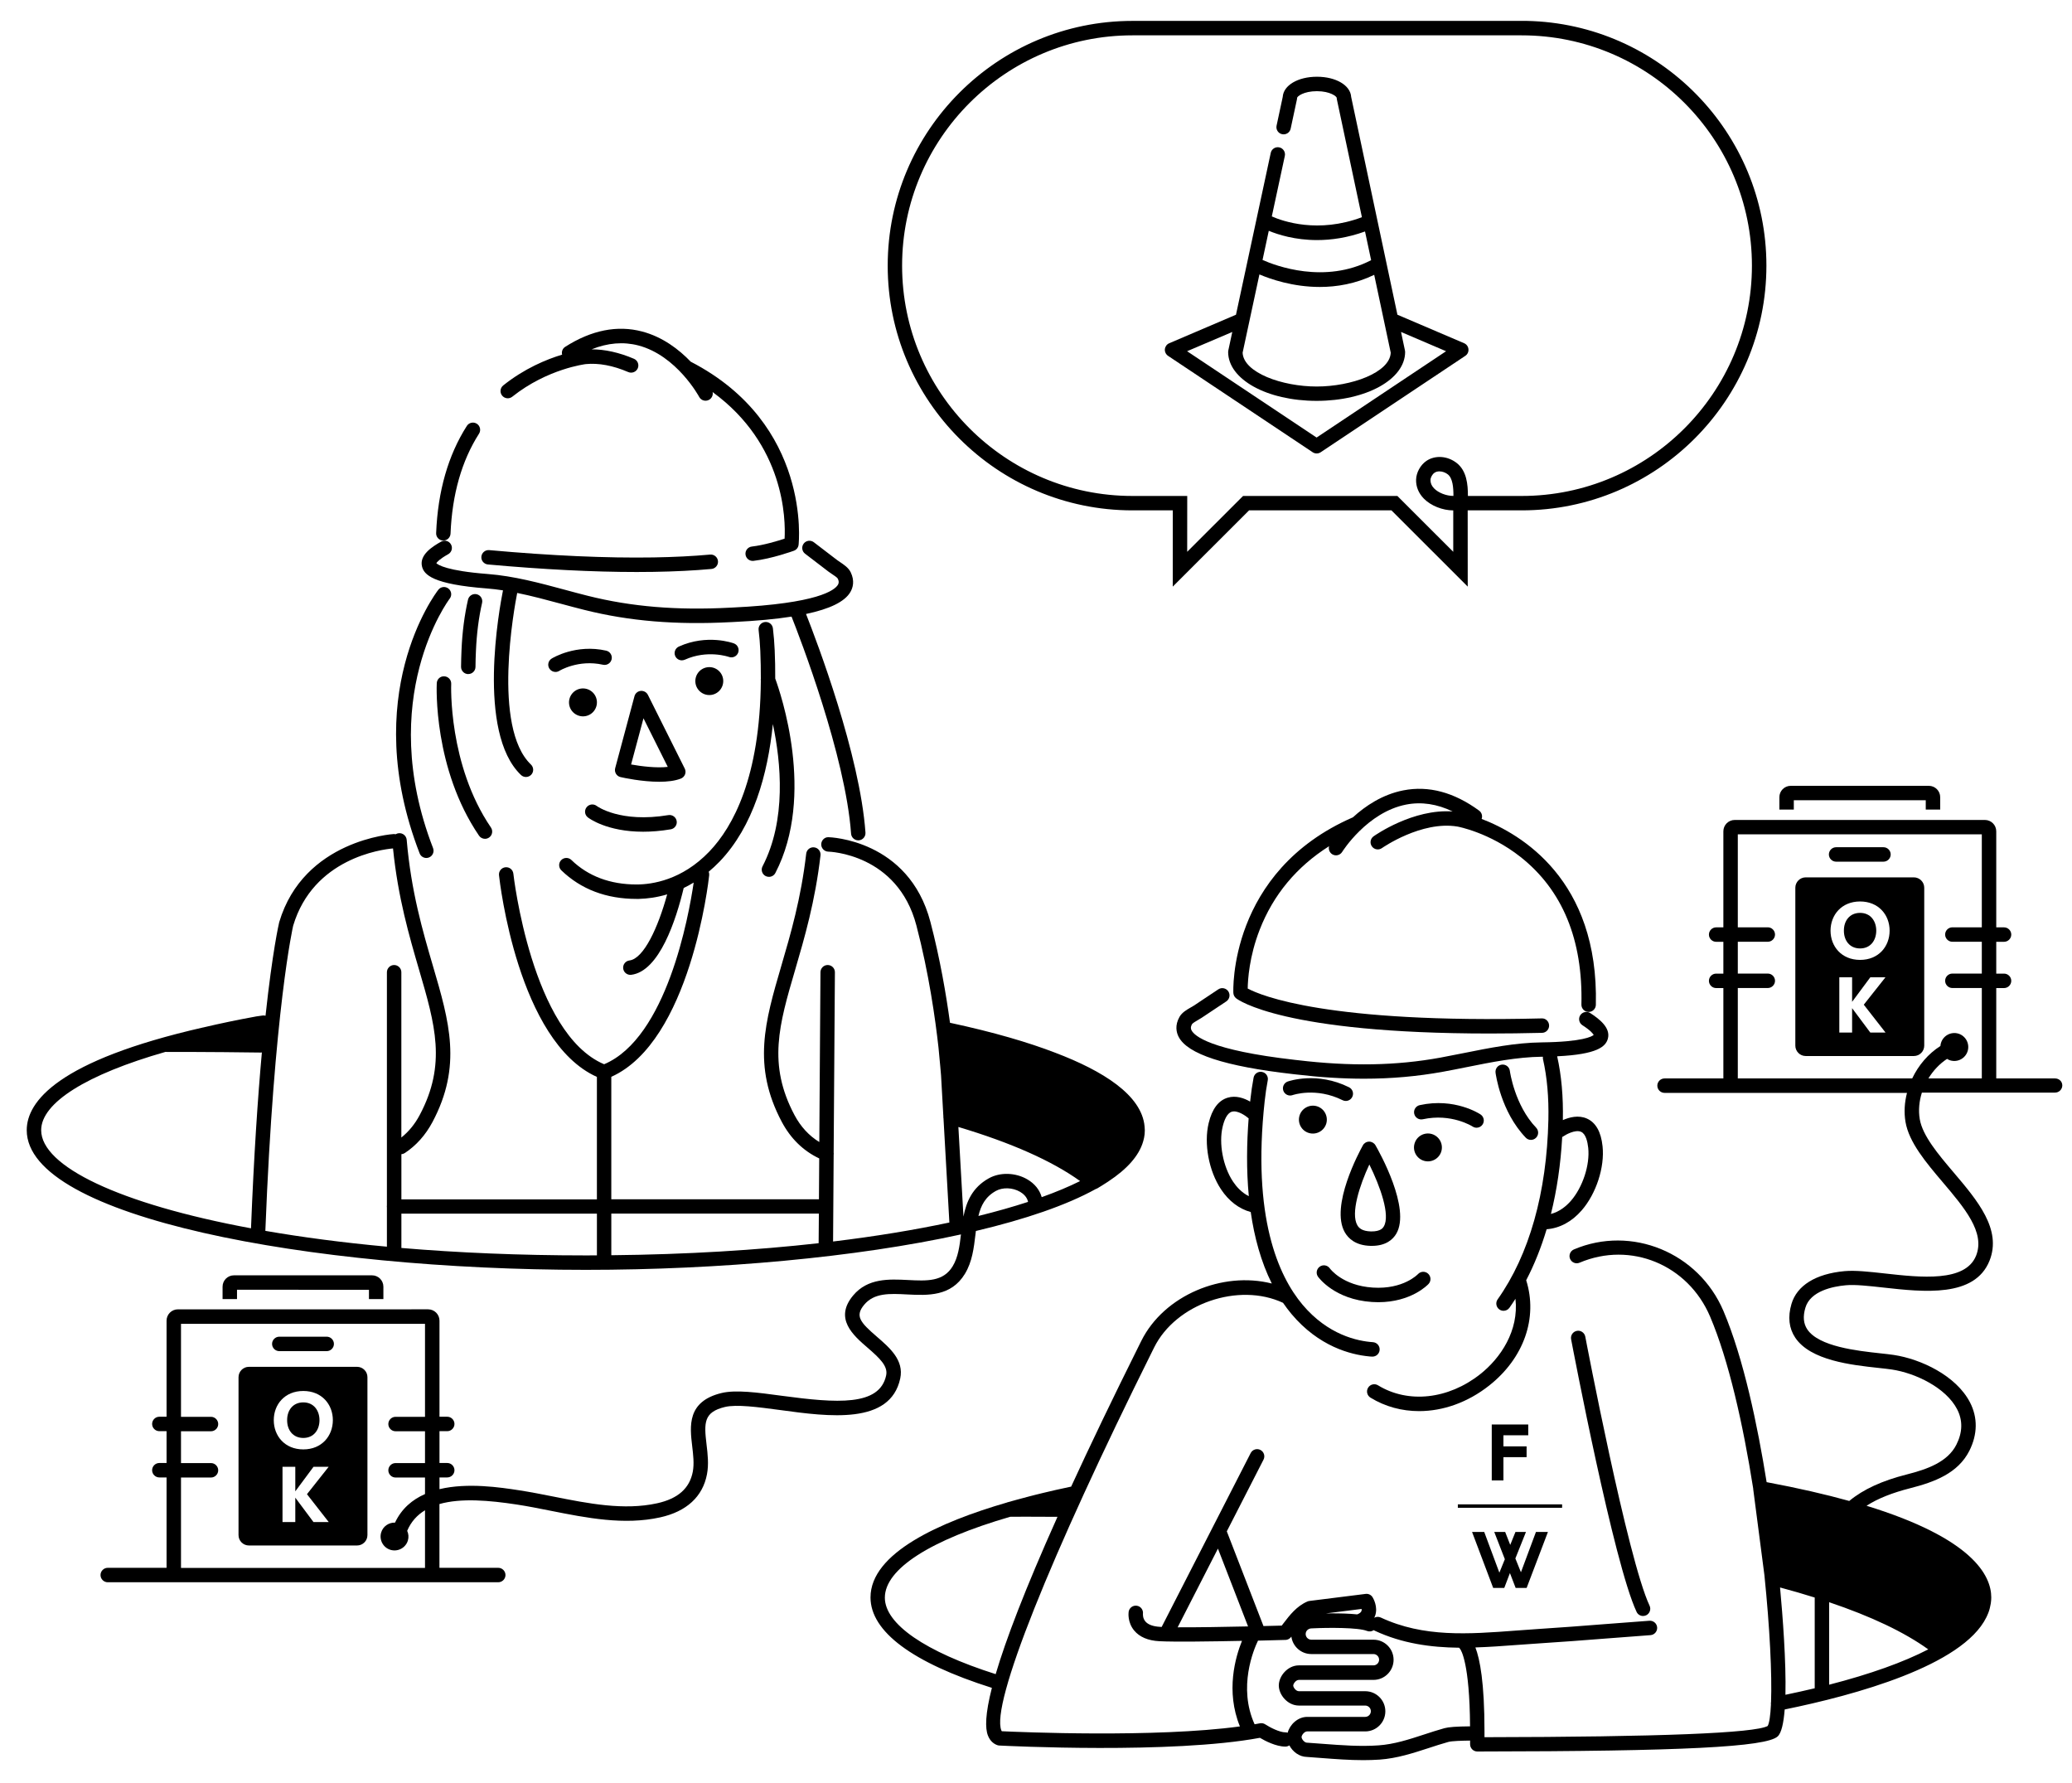 <?xml version="1.0" encoding="utf-8"?>
<!-- Generator: Adobe Illustrator 23.0.4, SVG Export Plug-In . SVG Version: 6.00 Build 0)  -->
<svg version="1.1" id="Layer_1" xmlns="http://www.w3.org/2000/svg" xmlns:xlink="http://www.w3.org/1999/xlink" x="0px" y="0px"
	 viewBox="0 0 465 400" style="enable-background:new 0 0 465 400;" xml:space="preserve">
<g>
	<path d="M254.13,114.52h9.07l-0.01,17.11l17.13-17.11h31.95l17.12,17.11l-0.01-17.11h12.12c30.28,0,54.92-24.64,54.92-54.92
		c0-29.9-24.02-54.29-53.77-54.91V4.69h-88.51c-30.28,0-54.92,24.64-54.92,54.92C199.21,89.89,223.85,114.52,254.13,114.52z
		 M326.16,111.28c-1.57,0-3.35-0.69-4.32-1.69c-0.56-0.57-0.82-1.19-0.81-1.89c0.01-0.56,0.41-1.28,0.89-1.61
		c0.33-0.23,0.72-0.32,1.12-0.32c0.68,0,1.39,0.28,1.89,0.68c1.09,0.87,1.26,2.93,1.25,4.83H326.16z M254.13,7.93h87.36
		c28.5,0,51.68,23.18,51.68,51.68c0,28.5-23.18,51.68-51.68,51.68h-12.06c0.01-2.61-0.28-5.62-2.48-7.37
		c-2.07-1.64-4.89-1.84-6.86-0.48c-1.33,0.92-2.25,2.61-2.29,4.2c-0.04,1.57,0.56,3.03,1.73,4.23c1.58,1.61,4.17,2.65,6.61,2.66
		l0,9.29l-12.54-12.53h-34.63l-12.54,12.53l0.01-12.53h-12.31c-28.5,0-51.68-23.18-51.68-51.68
		C202.45,31.11,225.64,7.93,254.13,7.93z"/>
	<path d="M301.81,276.53c0.77,1.34,2.39,2.95,5.8,3.03c0.08,0,0.17,0,0.25,0c3.2,0,4.74-1.46,5.48-2.7
		c3.36-5.67-3.83-18.44-4.66-19.88c-0.29-0.5-0.86-0.82-1.42-0.81c-0.58,0-1.12,0.32-1.4,0.83
		C305.09,258.39,298.45,270.67,301.81,276.53z M307.31,261.3c2.42,4.87,4.75,11.37,3.24,13.91c-0.17,0.29-0.67,1.14-2.87,1.11
		c-2.06-0.05-2.74-0.82-3.07-1.4C303.09,272.26,305.12,265.99,307.31,261.3z"/>
	<path d="M368.73,362.61c0.23,0,0.47-0.05,0.69-0.15c0.81-0.38,1.16-1.35,0.78-2.16c-4.92-10.45-14.34-59.89-14.43-60.38
		c-0.17-0.88-1.03-1.46-1.89-1.29c-0.88,0.17-1.46,1.01-1.29,1.89c0.39,2.05,9.59,50.34,14.69,61.16
		C367.54,362.26,368.12,362.61,368.73,362.61z"/>
	<path d="M293.74,254.23c1.66,0.49,3.4-0.45,3.9-2.1c0.49-1.66-0.45-3.4-2.1-3.9c-1.66-0.49-3.4,0.45-3.9,2.1
		C291.14,251.99,292.08,253.74,293.74,254.23z"/>
	<path d="M319.56,260.47c1.66,0.49,3.4-0.45,3.9-2.1c0.49-1.66-0.45-3.4-2.11-3.9c-1.66-0.49-3.4,0.45-3.89,2.11
		C316.96,258.24,317.91,259.98,319.56,260.47z"/>
	<path d="M302.75,243.97c-7.18-3.57-13.49-1.38-13.76-1.29c-0.84,0.3-1.28,1.23-0.98,2.07c0.3,0.84,1.23,1.28,2.07,0.98
		c0.05-0.02,5.26-1.83,11.22,1.14c0.23,0.12,0.48,0.17,0.72,0.17c0.6,0,1.17-0.33,1.45-0.9
		C303.88,245.34,303.55,244.37,302.75,243.97z"/>
	<path d="M307.88,292.15c0.49,0.03,0.96,0.05,1.42,0.05c7.43,0,11.14-3.92,11.3-4.1c0.61-0.66,0.56-1.68-0.09-2.29
		c-0.66-0.61-1.68-0.57-2.29,0.09c-0.03,0.03-3.28,3.47-10.13,3.02c-6.76-0.44-9.54-4.16-9.65-4.31c-0.52-0.73-1.53-0.91-2.26-0.39
		c-0.73,0.52-0.91,1.53-0.39,2.26C295.94,286.68,299.5,291.6,307.88,292.15z"/>
	<path d="M319.31,251.15c6.42-1.4,11.11,1.59,11.17,1.63c0.28,0.18,0.59,0.27,0.89,0.27c0.52,0,1.04-0.25,1.35-0.72
		c0.5-0.74,0.3-1.75-0.44-2.25c-0.23-0.16-5.82-3.82-13.66-2.1c-0.87,0.19-1.43,1.05-1.24,1.93
		C317.57,250.79,318.43,251.34,319.31,251.15z"/>
	<rect x="327.17" y="337.56" width="23.4" height="0.77"/>
	<polygon points="342.97,322.06 342.97,319.64 334.78,319.64 334.78,332.19 337.4,332.19 337.4,326.97 342.6,326.97 342.6,324.55 
		337.4,324.55 337.4,322.06 	"/>
	<polygon points="333.09,343.75 330.36,343.75 335.1,356.31 337.59,356.31 338.86,352.98 340.14,356.31 342.61,356.31 
		347.39,343.75 344.7,343.75 341.33,352.8 340.08,349.7 342.46,343.75 340.1,343.75 338.93,346.66 337.79,343.75 335.34,343.75 
		337.72,349.87 336.49,352.89 	"/>
	<path d="M331.94,181.89c-5.63-4.12-11.35-5.65-17-4.54c-4.7,0.92-8.53,3.5-11.32,6.05c-28,12.19-26.85,39.15-26.83,39.42
		c0.03,0.46,0.25,0.89,0.61,1.18c0.44,0.35,10.54,7.91,56.91,7.91c3.69,0,7.6-0.05,11.76-0.15c0.89-0.02,1.6-0.76,1.58-1.66
		c-0.02-0.89-0.77-1.64-1.66-1.58c-48.05,1.19-63-5.11-65.98-6.7c0.03-1.96,0.34-7.17,2.68-13.18c3.06-7.86,8.28-14.14,15.58-18.76
		c-0.18,0.67,0.09,1.42,0.71,1.81c0.76,0.47,1.76,0.23,2.23-0.53c0.05-0.09,5.6-8.91,14.35-10.62c3.43-0.67,6.93-0.15,10.45,1.55
		c-8.86-0.65-17.37,5.3-17.75,5.57c-0.73,0.52-0.9,1.53-0.38,2.26c0.52,0.73,1.53,0.9,2.26,0.38c0.09-0.06,8.85-6.17,16.93-4.83
		c0.07,0.01,7.19,1.31,14.19,6.84c9.4,7.44,13.99,18.57,13.64,33.1c-0.02,0.89,0.69,1.64,1.58,1.66c0.01,0,0.03,0,0.04,0
		c0.88,0,1.6-0.7,1.62-1.58c0.68-28.11-16.83-38.36-25.63-41.73C332.75,183.09,332.54,182.33,331.94,181.89z"/>
	<path d="M343.57,255.78c0.4,0,0.81-0.15,1.12-0.45c0.65-0.62,0.67-1.64,0.05-2.29c-4.82-5.03-5.88-12.59-5.9-12.75
		c-0.11-0.89-0.93-1.51-1.81-1.4c-0.89,0.11-1.51,0.92-1.4,1.81c0.05,0.35,1.17,8.74,6.78,14.58
		C342.72,255.61,343.14,255.78,343.57,255.78z"/>
	<path d="M360.83,233.1c0.7-2.46-1.92-4.47-3.95-5.78c-0.75-0.48-1.75-0.26-2.24,0.49c-0.48,0.75-0.26,1.76,0.49,2.24
		c1.87,1.2,2.39,1.92,2.53,2.18c-0.4,0.34-2.46,1.56-11.7,1.67c-5.85,0.07-11.75,1.25-17.47,2.4c-1.76,0.35-3.51,0.7-5.24,1.02
		c-9.92,1.81-20.1,1.99-32.03,0.57l-0.64-0.07c-18.97-2.16-22.53-5.36-23.18-6.64c-0.15-0.3-0.26-0.7,0.13-1.39
		c0.16-0.24,0.93-0.68,1.34-0.92c0.3-0.17,0.58-0.33,0.81-0.49l5.53-3.68c0.74-0.5,0.95-1.5,0.45-2.25c-0.5-0.74-1.5-0.95-2.25-0.45
		l-5.53,3.68c-0.18,0.12-0.4,0.24-0.63,0.37c-0.88,0.5-1.98,1.13-2.54,2.12c-1.08,1.9-0.71,3.48-0.21,4.46
		c1.98,3.9,10.39,6.65,25.7,8.39l0.62,0.07c5.4,0.64,10.46,0.96,15.31,0.96c6.15,0,11.96-0.52,17.69-1.56
		c1.75-0.32,3.52-0.67,5.3-1.03c5.57-1.12,11.32-2.27,16.87-2.34c0.1,0,0.19,0,0.28,0c-0.03,0.19-0.03,0.39,0.02,0.59
		c0.91,4.01,1.31,8.57,1.2,13.55c-0.36,16.35-4.29,30.29-11.39,40.31c-0.52,0.73-0.34,1.74,0.39,2.26c0.28,0.2,0.61,0.3,0.94,0.3
		c0.51,0,1.01-0.24,1.32-0.68c0.46-0.65,0.91-1.33,1.35-2.01c0.8,7.15-3.32,13.29-7.92,16.92c-7.16,5.65-16.16,6.63-22.92,2.49
		c-0.77-0.47-1.76-0.23-2.23,0.54c-0.47,0.76-0.23,1.76,0.54,2.23c3.31,2.03,7.06,3.02,10.9,3.02c5.37,0,10.92-1.94,15.72-5.73
		c7.81-6.16,10.98-15.2,8.32-23.64c1.83-3.5,3.36-7.34,4.59-11.44c2.93-0.23,5.64-1.68,7.87-4.24c3.25-3.75,5.18-9.66,4.68-14.38
		c-0.34-3.24-1.52-5.32-3.5-6.21c-1.9-0.85-3.96-0.3-5.41,0.34c0,0,0,0,0-0.01c0.11-5.23-0.32-10.05-1.28-14.31
		C358.53,236.59,360.34,234.82,360.83,233.1z M350.76,255.04c0.52-0.38,2.75-1.66,4.07-1.07c1.06,0.47,1.45,2.22,1.6,3.59
		c0.41,3.83-1.23,8.84-3.9,11.91c-0.98,1.12-2.49,2.42-4.47,2.93c1.34-5.36,2.19-11.14,2.53-17.27
		C350.65,255.11,350.7,255.08,350.76,255.04z"/>
	<path d="M158.66,149.74c-1.71,0.29-2.85,1.9-2.57,3.61c0.29,1.7,1.9,2.85,3.61,2.57c1.7-0.29,2.85-1.9,2.57-3.61
		C161.99,150.6,160.37,149.45,158.66,149.74z"/>
	<path d="M131.35,160.7c1.71-0.29,2.85-1.9,2.57-3.61c-0.29-1.71-1.9-2.85-3.61-2.57c-1.7,0.29-2.85,1.9-2.57,3.61
		C128.03,159.84,129.65,160.98,131.35,160.7z"/>
	<path d="M109.5,126.66c12.42,1.12,23.62,1.69,33.38,1.69c1.31,0,2.59-0.01,3.85-0.03c0,0,0,0,0,0c4.68-0.08,9.03-0.29,12.93-0.65
		c0.89-0.08,1.55-0.87,1.47-1.76s-0.87-1.55-1.76-1.47c-3.82,0.35-8.09,0.56-12.69,0.64c-10.51,0.17-22.92-0.38-36.89-1.64
		c-0.89-0.08-1.68,0.58-1.76,1.47C107.95,125.79,108.61,126.58,109.5,126.66z"/>
	<path d="M131.92,183.41c0.2,0.16,4.22,3.22,12.42,3.22c1.85,0,3.91-0.16,6.19-0.54c0.88-0.15,1.48-0.98,1.33-1.86
		c-0.15-0.88-0.98-1.47-1.86-1.33c-10.85,1.81-16.02-2-16.08-2.05c-0.7-0.54-1.71-0.42-2.27,0.28
		C131.09,181.84,131.21,182.86,131.92,183.41z"/>
	<path d="M95.68,192.52c0.19,0,0.39-0.04,0.58-0.11c0.83-0.32,1.25-1.26,0.93-2.1c-13-33.62,3.56-55.76,3.73-55.98
		c0.55-0.71,0.42-1.72-0.29-2.27c-0.71-0.55-1.73-0.42-2.27,0.29c-0.74,0.95-17.88,23.73-4.19,59.13
		C94.41,192.12,95.03,192.52,95.68,192.52z"/>
	<path d="M153.74,173.76c0.16-0.42,0.14-0.9-0.07-1.3l-8.27-16.54c-0.3-0.6-0.94-0.95-1.61-0.89c-0.67,0.07-1.23,0.54-1.4,1.19
		l-4.33,16.15c-0.11,0.43-0.05,0.88,0.18,1.26c0.23,0.38,0.6,0.65,1.03,0.74c0.64,0.15,4.77,1.05,8.68,1.05
		c1.79,0,3.54-0.19,4.89-0.73C153.24,174.52,153.57,174.19,153.74,173.76z M141.63,171.54l2.78-10.36l5.45,10.9
		C147.37,172.38,143.93,171.95,141.63,171.54z"/>
	<path d="M99.71,151.76c-0.91-0.06-1.65,0.65-1.69,1.54c-0.04,0.78-0.76,19.18,9.48,34.21c0.31,0.46,0.82,0.71,1.34,0.71
		c0.31,0,0.63-0.09,0.91-0.28c0.74-0.5,0.93-1.51,0.43-2.25c-9.62-14.11-8.93-32.05-8.92-32.23
		C101.3,152.56,100.61,151.8,99.71,151.76z"/>
	<path d="M105.09,151.25c0.89,0,1.61-0.71,1.62-1.6c0.01-1.18,0.04-2.38,0.1-3.6c0.17-3.88,0.63-7.5,1.38-10.77
		c0.2-0.87-0.34-1.74-1.22-1.94c-0.87-0.2-1.74,0.35-1.94,1.22c-0.79,3.46-1.29,7.28-1.46,11.35c-0.05,1.26-0.09,2.49-0.1,3.71
		c-0.01,0.9,0.71,1.63,1.6,1.64C105.08,151.25,105.08,151.25,105.09,151.25z"/>
	<path d="M114.96,89.02c7.91-6.3,16.44-7.31,16.5-7.32c2.88-0.28,6.09,0.31,9.54,1.79c0.82,0.35,1.77-0.03,2.13-0.85
		c0.35-0.82-0.03-1.77-0.85-2.13c-3.35-1.43-6.57-2.13-9.52-2.12c3.62-1.46,7.14-1.75,10.51-0.87c8.6,2.26,13.6,11.45,13.64,11.54
		c0.42,0.79,1.4,1.09,2.19,0.67c0.65-0.35,0.97-1.07,0.83-1.75c16.18,11.8,16.39,28.6,16.15,32.89c-1.55,0.51-4.67,1.46-7.35,1.77
		c-0.89,0.1-1.53,0.91-1.42,1.79c0.1,0.83,0.8,1.43,1.61,1.43c0.06,0,0.12,0,0.19-0.01c4.09-0.47,8.86-2.2,9.06-2.27
		c0.57-0.21,0.98-0.72,1.05-1.33c0.03-0.27,2.94-27.1-24.21-41.09c-2.61-2.72-6.27-5.55-10.9-6.77c-5.56-1.47-11.37-0.32-17.26,3.43
		c-0.61,0.38-0.87,1.1-0.7,1.76c-3.52,1.06-8.43,3.09-13.21,6.9c-0.7,0.56-0.82,1.58-0.26,2.28
		C113.24,89.46,114.26,89.58,114.96,89.02z"/>
	<path d="M99.42,121.29c0.02,0,0.04,0,0.07,0c0.86,0,1.58-0.68,1.62-1.55c0.36-8.81,2.51-16.35,6.39-22.42
		c0.48-0.75,0.26-1.76-0.49-2.24c-0.76-0.48-1.76-0.26-2.24,0.49c-4.19,6.56-6.51,14.65-6.89,24.03
		C97.83,120.5,98.53,121.25,99.42,121.29z"/>
	<path d="M135.32,149.16c0.88,0.2,1.74-0.35,1.94-1.22s-0.35-1.74-1.22-1.94c-6.8-1.54-12.02,1.64-12.24,1.78
		c-0.76,0.47-0.99,1.47-0.52,2.23c0.31,0.49,0.84,0.77,1.38,0.77c0.29,0,0.59-0.08,0.85-0.24
		C125.54,150.51,129.8,147.92,135.32,149.16z"/>
	<path d="M109.22,132.04c1.22,0.09,2.44,0.24,3.66,0.43c-0.77,3.84-5.99,31.86,4.04,41.43c0.65,0.62,1.67,0.59,2.29-0.05
		c0.62-0.65,0.59-1.67-0.05-2.29c-8.75-8.35-3.71-35.37-3.09-38.51c3.3,0.67,6.59,1.56,9.83,2.43c1.75,0.47,3.49,0.94,5.22,1.37
		c10.1,2.53,20.55,3.4,32.89,2.75l0.62-0.03c5.07-0.24,9.4-0.64,13.01-1.21c1.81,4.56,12.11,31.2,13.36,48.7
		c0.06,0.85,0.77,1.5,1.61,1.5c0.04,0,0.08,0,0.12,0c0.89-0.06,1.56-0.84,1.5-1.73c-1.25-17.53-10.94-42.97-13.34-49.06
		c5.39-1.14,8.68-2.77,9.94-4.9c0.56-0.95,1.04-2.5,0.08-4.47c-0.49-1.02-1.55-1.71-2.39-2.28c-0.22-0.15-0.43-0.29-0.6-0.41
		l-5.28-4.04c-0.71-0.54-1.73-0.41-2.27,0.3c-0.54,0.71-0.41,1.73,0.3,2.27l5.28,4.04c0.22,0.17,0.49,0.35,0.78,0.54
		c0.4,0.26,1.13,0.75,1.27,0.99c0.35,0.71,0.22,1.11,0.05,1.4c-0.73,1.23-4.49,4.2-23.57,5.11l-0.64,0.03
		c-12,0.64-22.15-0.21-31.93-2.66c-1.71-0.43-3.43-0.89-5.16-1.36c-5.62-1.52-11.44-3.08-17.27-3.53
		c-9.21-0.71-11.19-2.06-11.56-2.43c0.15-0.25,0.72-0.93,2.66-2.01c0.78-0.43,1.07-1.42,0.63-2.2c-0.43-0.78-1.42-1.07-2.2-0.63
		c-2.11,1.17-4.86,3.01-4.32,5.5C95.11,128.99,97.17,131.11,109.22,132.04z"/>
	<path d="M165.66,146.45c0.31-0.84-0.12-1.77-0.96-2.08c-0.24-0.09-6-2.16-12.35,0.71c-0.81,0.37-1.18,1.33-0.81,2.14
		c0.27,0.6,0.86,0.95,1.48,0.95c0.22,0,0.45-0.05,0.67-0.14c5.07-2.29,9.79-0.66,9.9-0.62
		C164.42,147.71,165.35,147.29,165.66,146.45z"/>
	<path d="M262.14,79.85l32.45,21.63c0.27,0.18,0.58,0.27,0.9,0.27s0.63-0.09,0.9-0.27l32.45-21.63c0.5-0.33,0.77-0.9,0.71-1.5
		c-0.05-0.59-0.43-1.11-0.98-1.34l-14.96-6.39l-10.38-48.87c-0.16-2.6-3.41-4.53-7.68-4.53s-7.52,1.93-7.68,4.53l-1.38,6.44
		c-0.19,0.88,0.37,1.74,1.24,1.92c0.87,0.19,1.74-0.37,1.92-1.24l1.41-6.58c0.02-0.11,0.04-0.23,0.04-0.34
		c0-0.3,1.43-1.49,4.44-1.49c3.01,0,4.44,1.2,4.44,1.49c0,0.11,0.01,0.23,0.04,0.34l5.62,26.45c-9.84,3.69-17.74,0.92-20.22-0.18
		l2.92-13.57c0.19-0.87-0.37-1.74-1.24-1.92c-0.87-0.19-1.74,0.37-1.92,1.24l-7.8,36.31l-14.98,6.4c-0.55,0.23-0.92,0.75-0.98,1.34
		C261.37,78.94,261.65,79.52,262.14,79.85z M282.64,61.58c2.46,1.04,7.5,2.81,13.55,2.81c3.81,0,8.01-0.7,12.21-2.72l3.71,17.47
		c-0.19,4.48-8.85,7.59-16.62,7.59c-7.77,0-16.42-3.11-16.62-7.59L282.64,61.58z M295.58,53.87c3.18,0,6.82-0.51,10.76-1.93
		l1.37,6.44c-10.42,5.41-21.4,1.27-24.37-0.05l1.4-6.54C286.82,52.65,290.63,53.87,295.58,53.87z M276.55,74.49l-0.89,4.14
		c-0.02,0.11-0.04,0.23-0.04,0.34c0,6.16,8.73,10.98,19.86,10.98s19.86-4.83,19.86-10.98c0-0.11-0.01-0.23-0.04-0.34l-0.88-4.14
		l10.11,4.32l-29.06,19.37l-29.06-19.37L276.55,74.49z"/>
	<path d="M412.06,193.35h10.63c0.89,0,1.62-0.73,1.62-1.62s-0.73-1.62-1.62-1.62h-10.63c-0.89,0-1.62,0.73-1.62,1.62
		S411.17,193.35,412.06,193.35z"/>
	<path d="M461.2,241.99H448v-20.28h1.75c0.89,0,1.62-0.73,1.62-1.62s-0.73-1.62-1.62-1.62H448v-7.14h1.75
		c0.89,0,1.62-0.73,1.62-1.62s-0.73-1.62-1.62-1.62H448v-21.55c0-1.41-1.14-2.55-2.55-2.55h-56.14c-1.41,0-2.55,1.14-2.55,2.55
		v21.55h-1.62c-0.89,0-1.62,0.73-1.62,1.62s0.73,1.62,1.62,1.62h1.62v7.14h-1.62c-0.89,0-1.62,0.73-1.62,1.62s0.73,1.62,1.62,1.62
		h1.62v20.28h-13.2c-0.89,0-1.62,0.73-1.62,1.62s0.73,1.62,1.62,1.62h54.41c-0.55,2.13-0.7,4.34-0.34,6.49
		c0.78,4.62,4.62,9.14,8.33,13.52c4.93,5.81,9.59,11.3,7.52,16.51c-2.4,6.01-12.44,4.9-20.5,4c-3.42-0.38-6.64-0.74-9.02-0.52
		c-6.47,0.59-10.7,3.22-11.92,7.38c-0.85,2.9-0.56,5.44,0.85,7.55c3.43,5.13,12.62,6.13,18.7,6.79c1.12,0.12,2.13,0.23,2.94,0.35
		c5.42,0.81,12.21,4.13,14.69,8.92c1.29,2.49,1.24,5.16-0.16,7.94c-1.96,3.89-6.51,5.52-11.13,6.69c-5.52,1.4-9.75,3.32-12.92,5.95
		c-5.29-1.47-11.42-2.89-18.54-4.22c-2.01-12.56-5.16-27.77-9.7-38.43c-5.58-13.1-20.63-19.28-33.55-13.79
		c-0.82,0.35-1.21,1.3-0.86,2.12c0.35,0.82,1.3,1.21,2.12,0.86c11.47-4.87,24.34,0.43,29.3,12.08c4.17,9.79,7.4,24.15,9.68,38.62
		c0,0.04,0,0.08,0,0.12l2.51,19.28c1.22,11.88,1.72,22.33,1.49,28.46c-0.04,0.18-0.05,0.37-0.02,0.56
		c-0.12,2.46-0.36,4.14-0.73,4.83c-2.89,1.61-24.27,2.46-63.56,2.52v-1.37c0-10.87-1.03-16.17-2.04-18.77
		c3.13-0.1,6.25-0.33,9.34-0.56c1.66-0.13,3.32-0.25,4.98-0.35c4.99-0.31,10.06-0.71,14.96-1.09c3.34-0.26,6.67-0.52,10.01-0.76
		c0.89-0.06,1.56-0.84,1.5-1.73c-0.06-0.89-0.84-1.56-1.73-1.5c-3.35,0.24-6.69,0.5-10.04,0.76c-4.89,0.38-9.94,0.78-14.91,1.09
		c-1.67,0.11-3.35,0.23-5.02,0.36c-10.65,0.8-20.71,1.56-30.32-2.93c-0.49-0.23-1.03-0.19-1.47,0.05c0.08-0.16,0.14-0.32,0.2-0.46
		c0.7-2.02-0.45-3.94-0.58-4.15c-0.33-0.53-0.94-0.83-1.57-0.74l-12.61,1.58c-0.15,0.02-0.3,0.06-0.44,0.12
		c-2.43,1.05-3.98,3.08-5.35,4.87c-0.14,0.18-0.27,0.36-0.41,0.54c-0.83,0.02-2.27,0.06-4.1,0.1l-8.23-21.25l8.24-16.09
		c0.41-0.8,0.09-1.77-0.7-2.18c-0.79-0.41-1.77-0.09-2.18,0.7l-19.98,39.02c-0.12,0-0.23-0.01-0.34-0.02
		c-1.57-0.08-2.71-0.5-3.31-1.21c-0.63-0.74-0.55-1.64-0.55-1.72c0.11-0.88-0.5-1.69-1.38-1.81c-0.88-0.13-1.71,0.49-1.83,1.37
		c-0.03,0.24-0.28,2.34,1.23,4.18c1.21,1.46,3.11,2.28,5.67,2.41c3.41,0.18,11.78,0.06,18.54-0.08c-1.46,3.58-3.71,11.26-0.47,19.2
		c-18.98,2.59-49.58,1.26-53.44,1.08c-0.03-0.04-0.06-0.11-0.1-0.19c-2.33-5.85,10.7-38.53,33.98-85.29l0.32-0.64
		c4.88-9.82,18.93-14.67,28.92-10.01c0.59,0.86,1.22,1.69,1.89,2.5c6.14,7.31,13.29,9.13,17.4,9.52c0.06,0.01,0.12,0.02,0.19,0.02
		l0.48,0.03c0.04,0,0.07,0,0.11,0c0.85,0,1.56-0.66,1.61-1.52c0.06-0.89-0.62-1.66-1.51-1.72c-3.45-0.23-10.08-1.62-15.8-8.42
		c-5.44-6.48-11.33-19.66-8.49-45.67c0.17-1.58,0.4-3.15,0.69-4.66c0.17-0.88-0.41-1.73-1.29-1.89c-0.88-0.17-1.73,0.41-1.89,1.29
		c-0.3,1.59-0.54,3.24-0.72,4.9c-0.02,0.15-0.03,0.31-0.05,0.47c-1.34-0.77-3.18-1.44-5.04-0.88c-2.08,0.62-3.51,2.54-4.27,5.7
		c-1.11,4.62,0.03,10.73,2.77,14.86c1.75,2.64,4.04,4.38,6.67,5.1c0.81,5.64,2.29,11.15,4.73,16.04
		c-11.06-2.81-24.2,2.64-29.29,12.88l-0.32,0.64c-6.11,12.26-11.2,22.87-15.42,32.05c-0.92,0.19-1.88,0.4-2.85,0.62
		c-0.2,0.04-0.4,0.09-0.6,0.13c-0.96,0.22-1.94,0.45-2.94,0.69c-0.56,0.14-1.12,0.27-1.67,0.41c-0.46,0.12-0.93,0.24-1.4,0.36
		c-0.95,0.25-1.88,0.49-2.8,0.75c-0.11,0.03-0.21,0.06-0.32,0.09c-0.59,0.16-1.2,0.33-1.77,0.49c-0.02,0.01-0.04,0.02-0.06,0.03
		c-15.04,4.37-30.62,11.31-30.62,21.3c0,7.65,9.41,14.65,27.24,20.29c-1.5,5.88-1.54,9.08-0.88,10.72c0.52,1.32,1.41,1.88,2.06,2.12
		c0.15,0.06,0.31,0.09,0.47,0.1c1.59,0.08,38.72,1.95,58.5-1.73c1.12,0.66,3.59,1.97,5.72,1.97c0.33,0,0.63-0.1,0.89-0.27
		c0.74,1.4,2.2,2.56,3.94,2.59c1.12,0.07,2.23,0.16,3.35,0.25c3.04,0.23,6.15,0.47,9.28,0.47c1.23,0,2.46-0.04,3.69-0.12
		c3.91-0.28,7.51-1.46,10.99-2.59c1.44-0.47,2.93-0.96,4.41-1.37c0.82-0.23,3.19-0.29,4.9-0.31v0.83c0,0.43,0.17,0.84,0.48,1.15
		c0.3,0.3,0.71,0.47,1.14,0.47c0,0,0,0,0,0l0.33,0c45.67-0.05,64.48-1,67.07-3.38c0.86-0.78,1.34-3.02,1.58-6.05
		c15.79-3.22,39.89-9.8,45.25-20.66c0.05-0.11,0.1-0.21,0.15-0.32c0.09-0.2,0.19-0.41,0.27-0.62c0.12-0.31,0.23-0.62,0.31-0.93
		c0.03-0.11,0.05-0.22,0.08-0.33c0.07-0.27,0.12-0.55,0.17-0.82c0.02-0.11,0.03-0.22,0.05-0.33c0.05-0.38,0.08-0.75,0.08-1.13
		c0-4.93-4.19-13.25-27.99-20.57c2.56-1.65,5.8-2.92,9.84-3.95c5.37-1.37,10.68-3.33,13.23-8.38c1.86-3.7,1.91-7.46,0.14-10.88
		c-3.12-6.01-11.04-9.72-17.09-10.63c-0.85-0.13-1.89-0.24-3.07-0.37c-5.15-0.56-13.76-1.5-16.35-5.37
		c-0.86-1.29-1.01-2.88-0.43-4.84c1.1-3.78,6.18-4.8,9.1-5.06c2.04-0.19,5.11,0.15,8.36,0.51c9.16,1.02,20.55,2.28,23.87-6.02
		c2.8-7.02-2.72-13.52-8.06-19.81c-3.43-4.04-6.97-8.22-7.6-11.96c-0.33-1.97-0.13-4.02,0.48-5.95h29.89c0.89,0,1.62-0.73,1.62-1.62
		S462.09,241.99,461.2,241.99z M276.71,265.13c-2.25-3.39-3.22-8.57-2.32-12.32c0.32-1.34,0.94-3.02,2.05-3.35
		c1.26-0.39,3.08,0.88,3.78,1.49c-0.42,5.49-0.53,11.49,0.04,17.46C278.62,267.59,277.46,266.26,276.71,265.13z M223.45,375.66
		c-15.83-5.03-24.87-11.25-24.87-17.16c0-6.46,10.26-12.96,28.12-18.15c0.86-0.01,4.56-0.04,10.62,0.01
		C229.96,356.78,225.7,368.03,223.45,375.66z M305.58,361.03c0.02,0.17,0.01,0.33-0.04,0.47c-0.12,0.35-0.56,0.6-0.96,0.75
		c-1.76-0.18-3.79-0.23-5.58-0.23c-0.5,0-0.97,0-1.42,0.01L305.58,361.03z M264.29,365.15l9.04-17.66l6.76,17.46
		C275.03,365.06,268.71,365.17,264.29,365.15z M288.98,388.8c-0.16-0.05-0.33-0.08-0.51-0.08c-1.3,0-3.46-1.1-4.51-1.79
		c-0.35-0.23-0.79-0.32-1.2-0.24c-0.39,0.08-0.79,0.15-1.2,0.22c-3.78-8.32-0.19-16.8,0.76-18.77c3.36-0.08,5.82-0.15,6.16-0.16
		c0.02,0,0.04,0,0.06,0c0.22-0.01,0.43-0.07,0.62-0.17c0.2-0.1,0.38-0.24,0.52-0.41c0.01-0.01,0.02-0.02,0.02-0.03
		c0.04-0.05,0.07-0.09,0.11-0.14c0.29,2.21,2.18,3.92,4.47,3.92h13.95c0.7,0,1.27,0.57,1.27,1.27s-0.57,1.27-1.27,1.27H291.5
		c-2.54,0-4.51,2.42-4.51,4.51s1.97,4.51,4.51,4.51h14.88c0.7,0,1.27,0.57,1.27,1.27s-0.57,1.27-1.27,1.27h-13.02
		C291.21,385.26,289.46,387,288.98,388.8z M324.15,387.79c-1.55,0.43-3.07,0.93-4.54,1.41c-3.45,1.13-6.71,2.19-10.22,2.44
		c-4.12,0.3-8.38-0.03-12.49-0.34c-1.14-0.09-2.28-0.17-3.41-0.25c-0.02,0-0.05,0-0.07,0c-0.02,0-0.03,0-0.06,0
		c-0.67-0.01-1.26-0.86-1.26-1.27c0-0.41,0.6-1.27,1.27-1.27h13.02c2.49,0,4.51-2.02,4.51-4.51c0-2.49-2.02-4.51-4.51-4.51H291.5
		c-0.67,0-1.27-0.86-1.27-1.27s0.6-1.27,1.27-1.27h16.74c2.49,0,4.51-2.02,4.51-4.51c0-2.49-2.02-4.51-4.51-4.51h-13.95
		c-0.7,0-1.27-0.57-1.27-1.27c0-0.7,0.57-1.27,1.35-1.27c3.76-0.19,10.45-0.21,12.4,0.57c0.52,0.21,1.09,0.13,1.52-0.17
		c0.07,0.05,0.14,0.09,0.22,0.12c6.18,2.88,12.56,3.75,18.95,3.82c0.07,0.08,0.12,0.18,0.2,0.25c0.24,0.3,2.16,3.22,2.25,17.39
		C326.81,387.4,325.09,387.53,324.15,387.79z M432.74,370.1c-5.53,2.87-13.03,5.56-22.24,7.93l0-18.51
		C419.93,362.7,427.38,366.24,432.74,370.1z M399.48,356.21c2.72,0.73,5.31,1.48,7.78,2.26v20.36c-2.11,0.5-4.3,0.99-6.57,1.46
		C400.86,372.82,400.08,362.7,399.48,356.21z M444.76,208.08h-6.61c-0.89,0-1.62,0.73-1.62,1.62s0.73,1.62,1.62,1.62h6.61v7.14
		h-6.61c-0.89,0-1.62,0.73-1.62,1.62s0.73,1.62,1.62,1.62h6.61v20.28h-11.98c1.07-1.75,2.5-3.28,4.18-4.38
		c0.23,0.14,0.46,0.26,0.73,0.34c1.66,0.49,3.4-0.45,3.9-2.11c0.49-1.66-0.45-3.4-2.1-3.9c-1.66-0.49-3.4,0.45-3.9,2.11
		c-0.07,0.22-0.1,0.45-0.12,0.67c-2.72,1.72-4.92,4.31-6.33,7.27H390v-20.28h6.73c0.89,0,1.62-0.73,1.62-1.62s-0.73-1.62-1.62-1.62
		H390v-7.14h6.73c0.89,0,1.62-0.73,1.62-1.62s-0.73-1.62-1.62-1.62H390v-20.86h54.76V208.08z"/>
	<path d="M402.57,179.57h29.61v2.09h3.24v-2.78c0-1.41-1.14-2.55-2.55-2.55h-30.99c-1.41,0-2.55,1.14-2.55,2.55v2.78h3.24V179.57z"
		/>
	<path d="M417.44,212.82c2.36,0,3.63-1.83,3.63-3.99c0-2.16-1.28-3.99-3.63-3.99c-2.37,0-3.65,1.82-3.63,3.99
		C413.8,211,415.07,212.82,417.44,212.82z"/>
	<path d="M405.24,236.96h24.27c1.29,0,2.33-1.05,2.33-2.33V199.2c0-1.29-1.05-2.33-2.33-2.33h-24.27c-1.29,0-2.33,1.05-2.33,2.33
		v35.43C402.91,235.91,403.95,236.96,405.24,236.96z M423.15,231.69h-3.42l-4.08-5.47v5.47h-2.87v-12.4h2.87v5.51l4.09-5.51h3.4
		l-4.87,6.15L423.15,231.69z M417.44,202.28c4.16,0,6.63,3.03,6.63,6.55c0,3.53-2.46,6.56-6.63,6.56c-4.16,0-6.63-3.03-6.63-6.56
		C410.82,205.31,413.28,202.28,417.44,202.28z"/>
	<path d="M62.68,303.18h10.64c0.89,0,1.62-0.73,1.62-1.62s-0.73-1.62-1.62-1.62H62.68c-0.89,0-1.62,0.73-1.62,1.62
		S61.79,303.18,62.68,303.18z"/>
	<path d="M86.04,291.5v-2.78c0-1.41-1.14-2.55-2.55-2.55H52.5c-1.41,0-2.55,1.14-2.55,2.55v2.78h3.24v-2.09H82.8v2.09H86.04z"/>
	<path d="M80.13,306.7H55.86c-1.29,0-2.33,1.05-2.33,2.33v35.43c0,1.29,1.05,2.33,2.33,2.33h24.27c1.29,0,2.33-1.05,2.33-2.33
		v-35.43C82.47,307.75,81.42,306.7,80.13,306.7z M73.77,341.53h-3.42l-4.08-5.47v5.47h-2.87v-12.4h2.87v5.51l4.09-5.51h3.4
		l-4.87,6.15L73.77,341.53z M68.07,325.23c-4.16,0-6.63-3.03-6.63-6.56c0-3.53,2.46-6.55,6.63-6.55c4.16,0,6.63,3.03,6.63,6.55
		C74.69,322.2,72.23,325.23,68.07,325.23z"/>
	<path d="M68.07,314.68c-2.37,0-3.65,1.82-3.63,3.99c-0.02,2.16,1.26,3.99,3.63,3.99c2.36,0,3.63-1.83,3.63-3.99
		C71.7,316.51,70.42,314.68,68.07,314.68z"/>
	<path d="M202.03,309.32c0.88-4.1-2.36-6.89-5.22-9.36c-3.82-3.29-4.97-4.67-2.86-7.2c2.24-2.67,5.67-2.51,9.64-2.3
		c4.62,0.23,9.85,0.49,12.96-4.63c1.64-2.7,2-5.79,2.36-8.79c0.03-0.28,0.06-0.55,0.1-0.82c11.03-2.61,20.29-5.76,26.89-9.41
		c0.12-0.04,0.23-0.08,0.34-0.14c0.71-0.42,1.37-0.83,2.01-1.25c0.17-0.11,0.34-0.22,0.51-0.33c0,0,0.01-0.01,0.01-0.01
		c4.13-2.73,6.83-5.7,7.77-8.92c0.02-0.08,0.04-0.15,0.06-0.23c0.05-0.2,0.11-0.4,0.15-0.6c0.03-0.15,0.05-0.3,0.07-0.45
		c0.02-0.14,0.05-0.27,0.06-0.41c0.03-0.29,0.04-0.58,0.04-0.86c0-0.01,0-0.01,0-0.02c0,0,0,0,0,0c0,0,0,0,0,0
		c0-0.26-0.02-0.53-0.05-0.81c-0.63-7.08-9.42-12.52-20.03-16.55c-5.99-2.31-13.72-4.6-23.64-6.73c-0.85-6.24-2.22-14.34-4.4-22.65
		c-4.85-18.49-22.67-18.99-22.85-18.99c-0.9-0.05-1.63,0.7-1.65,1.59c-0.01,0.89,0.7,1.63,1.59,1.65c0.15,0,15.54,0.43,19.77,16.57
		c2.81,10.71,4.26,21.09,4.96,27.41c0.32,3.22,0.57,6.18,0.57,6.22c0,0,0,0,0,0l0.52,9.21c-0.01,0.15,0,0.3,0.03,0.45l1.32,23.36
		c-7.76,1.65-16.49,3.1-26.1,4.26l0.13-19.46c0.03-0.16,0.03-0.32,0-0.48l0.28-40.47c0.01-0.89-0.71-1.62-1.61-1.63
		c0,0-0.01,0-0.01,0c-0.89,0-1.61,0.72-1.62,1.61l-0.26,38.11c-2.31-1.41-4.18-3.44-5.57-6.05c-6.06-11.4-3.46-20.29,0.15-32.59
		c2.1-7.19,4.49-15.34,5.69-25.69c0.1-0.89-0.53-1.69-1.42-1.79c-0.89-0.11-1.69,0.53-1.79,1.42c-1.16,10.07-3.51,18.08-5.58,25.15
		c-3.67,12.55-6.57,22.46,0.1,35.03c1.99,3.74,4.81,6.5,8.4,8.2l-0.06,9.17h-46.6v-27.48c17.72-7.95,21.81-43.7,21.97-45.25
		c0.03-0.27-0.02-0.53-0.11-0.77c0.82-0.69,1.64-1.44,2.45-2.28c7.55-7.88,10.8-19.52,11.95-30.85c1.83,8.6,3.07,21.54-2.32,31.92
		c-0.41,0.79-0.1,1.77,0.69,2.18c0.24,0.12,0.49,0.18,0.75,0.18c0.59,0,1.15-0.32,1.44-0.87c9.07-17.46,1.13-40.48-0.03-43.63
		c0.01-2.19-0.03-4.31-0.12-6.33c-0.07-1.66-0.21-3.33-0.4-4.94c-0.11-0.89-0.91-1.52-1.8-1.41c-0.89,0.11-1.52,0.91-1.41,1.8
		c0.19,1.53,0.31,3.11,0.38,4.69c0.09,2.17,0.13,4.23,0.12,6.22c-0.02,0.15-0.03,0.31,0,0.47c-0.18,21.67-6.24,32.77-11.57,38.33
		c-6.15,6.42-12.86,7.38-16.31,7.38c-5.94,0-10.87-1.85-14.64-5.5c-0.64-0.62-1.67-0.6-2.29,0.04c-0.62,0.64-0.6,1.67,0.04,2.29
		c4.4,4.25,10.08,6.41,16.89,6.41h0.48c0.06,0,0.12,0,0.18-0.01c1.65-0.05,3.8-0.29,6.2-1.01c-2.04,7.45-5.26,14.43-8.46,14.83
		c-0.89,0.11-1.52,0.92-1.41,1.81c0.1,0.82,0.8,1.42,1.61,1.42c0.07,0,0.13,0,0.2-0.01c6.33-0.79,10.07-12.39,11.77-19.48
		c0.74-0.35,1.48-0.76,2.24-1.22c-1.12,7.62-6.06,34.84-20.1,40.77c-16.27-6.88-20.33-42.41-20.37-42.77
		c-0.1-0.89-0.89-1.53-1.79-1.43c-0.89,0.1-1.53,0.9-1.43,1.79c0.17,1.55,4.26,37.3,21.97,45.25v27.48H90.08v-10.14
		c0.27-0.02,0.53-0.11,0.77-0.26c2.56-1.69,4.65-4.03,6.21-6.96c6.68-12.57,3.78-22.48,0.1-35.02c-2.3-7.84-4.9-16.73-5.89-28.31
		c-0.08-0.89-0.87-1.55-1.75-1.48c-0.26,0.02-0.5,0.1-0.71,0.23c-0.14-0.03-0.29-0.04-0.44-0.04c-0.2,0.01-20.21,1.3-25.71,19.78
		c-0.1,0.43-1.51,6.53-3.07,20.99c-0.21-0.05-0.42-0.08-0.64-0.05l-1.41,0.2c-4.18,0.76-8.16,1.59-11.93,2.48c-0.01,0-0.02,0-0.03,0
		C12.87,238.01,6,247.21,6,253.6c0,19.62,63.79,31.34,125.46,31.34c30.12,0,60.74-2.8,84.2-7.95c-0.31,2.65-0.64,5.15-1.87,7.16
		c-2.11,3.47-5.78,3.29-10.03,3.07c-4.23-0.21-9.02-0.45-12.29,3.46c-4.35,5.2,0.03,8.97,3.23,11.73c2.8,2.42,4.61,4.16,4.17,6.22
		c-1.49,6.94-11.05,6.23-23.4,4.57c-5.56-0.75-10.36-1.39-13.55-0.62c-7.77,1.88-7.11,7.44-6.58,11.91
		c0.23,1.94,0.47,3.95,0.14,5.73c-0.71,3.75-3.33,6.07-8.01,7.1c-7.44,1.64-15.47,0.05-23.24-1.5c-2.56-0.51-5.21-1.03-7.75-1.42
		c-4.19-0.64-11.54-1.76-17.85-0.25v-2.63h1.74c0.89,0,1.62-0.73,1.62-1.62s-0.73-1.62-1.62-1.62h-1.74v-7.14h1.74
		c0.89,0,1.62-0.73,1.62-1.62s-0.73-1.62-1.62-1.62h-1.74v-21.55c0-1.41-1.14-2.55-2.55-2.55H39.93c-1.41,0-2.55,1.14-2.55,2.55
		v21.55h-1.62c-0.89,0-1.62,0.73-1.62,1.62s0.73,1.62,1.62,1.62h1.62v7.14h-1.62c-0.89,0-1.62,0.73-1.62,1.62s0.73,1.62,1.62,1.62
		h1.62v20.28h-13.2c-0.89,0-1.62,0.73-1.62,1.62s0.73,1.62,1.62,1.62h87.64c0.89,0,1.62-0.73,1.62-1.62s-0.73-1.62-1.62-1.62h-13.2
		v-14.31c4.84-1.38,11.19-0.83,17.36,0.11c2.48,0.38,4.97,0.87,7.61,1.4c8.1,1.61,16.47,3.27,24.57,1.48
		c5.92-1.31,9.55-4.65,10.5-9.67c0.43-2.27,0.16-4.53-0.1-6.72c-0.58-4.84-0.64-7.23,4.12-8.38c2.6-0.62,7.34,0.01,12.36,0.68
		C186.06,317.9,199.79,319.74,202.03,309.32z M242.4,265.02c-2.49,1.24-5.37,2.45-8.62,3.61c-0.45-1.62-1.56-3.02-3.22-3.99
		c-2.65-1.55-6.13-1.65-8.65-0.24c-3.72,2.07-5.04,5.28-5.69,8.58l-1.14-20.1C226.93,256.42,236.09,260.49,242.4,265.02z
		 M223.5,267.23c1.53-0.85,3.77-0.77,5.44,0.21c0.59,0.35,1.54,1.07,1.78,2.25c-3.38,1.1-7.1,2.16-11.14,3.16
		C220.13,270.5,221.14,268.54,223.5,267.23z M183.77,272.33l-0.05,6.63c-13.91,1.56-29.53,2.53-46.53,2.7v-9.34H183.77z
		 M65.79,207.73c4.51-15.13,19.84-17.13,22.41-17.35c1.12,11.06,3.63,19.63,5.85,27.23c3.6,12.3,6.2,21.19,0.14,32.59
		c-1.08,2.04-2.47,3.73-4.12,5.05v-37.09c0-0.89-0.73-1.62-1.62-1.62s-1.62,0.73-1.62,1.62v52.32c-0.01,0.08-0.02,0.15-0.02,0.23
		s0.01,0.15,0.02,0.23v8.8c-9.9-0.91-19.03-2.12-27.28-3.55C61.5,226.37,65.77,207.82,65.79,207.73z M9.24,253.6
		c0-6.15,10.25-12.52,27.87-17.56c0.28,0,9.64-0.02,21.32,0.14c0.04,0,0.08,0,0.12,0c0.08,0,0.15-0.01,0.22-0.02
		c-0.91,10.05-1.79,23.03-2.44,39.46C26.72,270.13,9.24,261.69,9.24,253.6z M90.08,280.03v-7.7h43.88v9.36
		c-0.83,0-1.66,0.01-2.49,0.01C116.61,281.7,102.74,281.1,90.08,280.03z M95.38,351.82H40.62v-20.28h6.73
		c0.89,0,1.62-0.73,1.62-1.62s-0.73-1.62-1.62-1.62h-6.73v-7.14h6.73c0.89,0,1.62-0.73,1.62-1.62s-0.73-1.62-1.62-1.62h-6.73v-20.86
		h54.76v20.86h-6.61c-0.89,0-1.62,0.73-1.62,1.62s0.73,1.62,1.62,1.62h6.61v7.14h-6.61c-0.89,0-1.62,0.73-1.62,1.62
		s0.73,1.62,1.62,1.62h6.61v3.71c-2.84,1.25-5.25,3.26-6.73,6.41c-1.39-0.05-2.7,0.83-3.11,2.22c-0.49,1.66,0.45,3.4,2.1,3.89
		c1.66,0.49,3.4-0.45,3.9-2.1c0.22-0.75,0.14-1.51-0.16-2.17c0.87-2.06,2.25-3.55,4-4.61V351.82z"/>
</g>
</svg>
